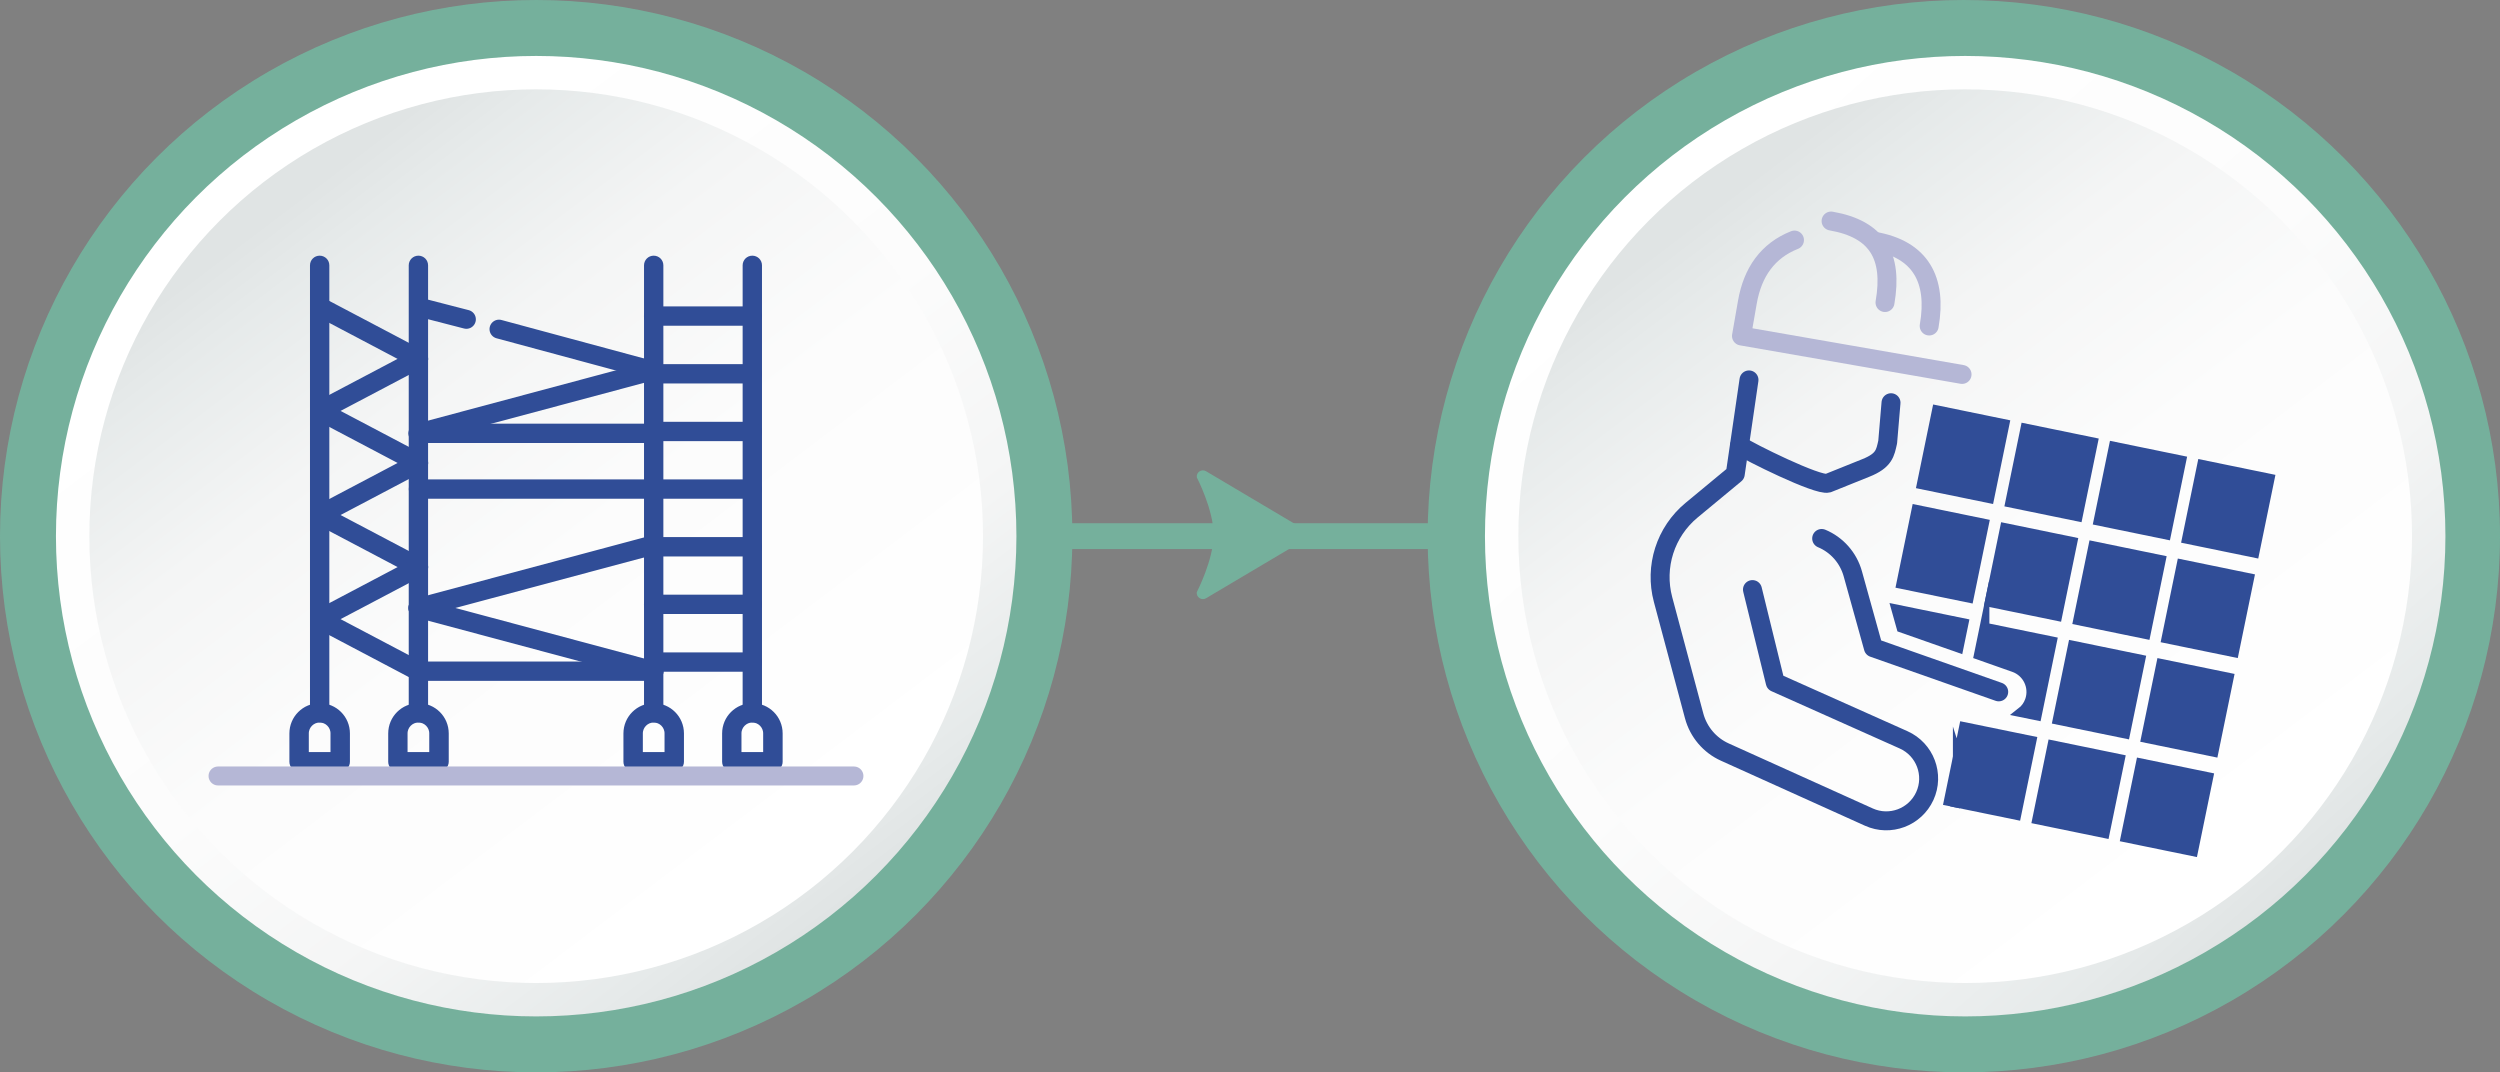 <?xml version="1.0" encoding="UTF-8"?>
<svg id="Layer_2" data-name="Layer 2" xmlns="http://www.w3.org/2000/svg" xmlns:xlink="http://www.w3.org/1999/xlink" viewBox="0 0 382.52 164.08">
  <rect x="0" y="0" width="382.52" height="164.08" fill="#808080" stroke="none"/>
  <defs>
    <style>
      .cls-1, .cls-2, .cls-3 {
        fill: none;
      }

      .cls-4 {
        fill: url(#linear-gradient-4);
      }

      .cls-5 {
        fill: url(#linear-gradient-3);
      }

      .cls-6 {
        fill: url(#linear-gradient-2);
      }

      .cls-7 {
        fill: url(#linear-gradient);
      }

      .cls-8 {
        fill: #75b09c;
      }

      .cls-9 {
        stroke-width: 1.2px;
      }

      .cls-9, .cls-10 {
        fill: #304d97;
        stroke-miterlimit: 10;
      }

      .cls-9, .cls-10, .cls-3 {
        stroke: #304d97;
      }

      .cls-10 {
        stroke-width: 1.5px;
      }

      .cls-2 {
        stroke: #b5b7d6;
      }

      .cls-2, .cls-3 {
        stroke-linecap: round;
        stroke-linejoin: round;
        stroke-width: 2.9px;
      }
    </style>
    <linearGradient id="linear-gradient" x1="38.24" y1="24.17" x2="126.34" y2="140.57" gradientUnits="userSpaceOnUse">
      <stop offset=".09" stop-color="#fff"/>
      <stop offset=".51" stop-color="#fcfcfc"/>
      <stop offset=".75" stop-color="#f4f5f5"/>
      <stop offset=".93" stop-color="#e6eaea"/>
      <stop offset="1" stop-color="#e0e4e4"/>
    </linearGradient>
    <linearGradient id="linear-gradient-2" x1="127.66" y1="142.26" x2="43.68" y2="31.4" xlink:href="#linear-gradient"/>
    <linearGradient id="linear-gradient-3" x1="251.59" y1="26.44" x2="349.4" y2="137.18" gradientUnits="userSpaceOnUse">
      <stop offset="0" stop-color="#fff"/>
      <stop offset=".47" stop-color="#fcfcfc"/>
      <stop offset=".72" stop-color="#f4f5f5"/>
      <stop offset=".93" stop-color="#e6eaea"/>
      <stop offset="1" stop-color="#e0e4e4"/>
    </linearGradient>
    <linearGradient id="linear-gradient-4" x1="346.31" y1="142.26" x2="262.34" y2="31.4" xlink:href="#linear-gradient"/>
  </defs>
  <g id="Layer_1-2" data-name="Layer 1">
    <polyline class="cls-8" points="361.36 84.01 13.67 84.01 13.67 80.06 361.36 80.06"/>
    <circle class="cls-8" cx="82.04" cy="82.04" r="82.04"/>
    <circle class="cls-8" cx="300.48" cy="82.04" r="82.04"/>
    <circle class="cls-7" cx="82.04" cy="82.04" r="73.48"/>
    <circle class="cls-6" cx="82.04" cy="82.04" r="68.37"/>
    <circle class="cls-5" cx="300.69" cy="82.04" r="73.48"/>
    <circle class="cls-4" cx="300.69" cy="82.04" r="68.37"/>
    <path class="cls-8" d="M183.12,90.6s2.57-4.95,2.57-8.78-2.57-8.78-2.57-8.78c-.11-.78.73-1.34,1.41-.94l15.02,8.91c.61.36.61,1.25,0,1.62l-15.02,8.91c-.68.4-1.52-.16-1.41-.94Z"/>
    <path class="cls-9" d="M52.05,117.44h-6.29c-.49,0-.88-.39-.88-.88v-4.34c0-2.23,1.8-4.03,4.03-4.03s4.03,1.8,4.03,4.03v4.34c0,.48-.39.88-.88.88ZM46.65,115.67h4.52v-3.46c0-1.25-1.02-2.26-2.26-2.26s-2.26,1.02-2.26,2.26v3.46Z"/>
    <g>
      <path class="cls-9" d="M48.91,109.93c-.49,0-.88-.39-.88-.88V40.6c0-.49.39-.88.88-.88s.88.39.88.88v68.45c0,.49-.39.88-.88.88Z"/>
      <path class="cls-9" d="M64.02,109.93c-.49,0-.88-.39-.88-.88V40.6c0-.49.39-.88.88-.88s.88.39.88.88v68.45c0,.49-.41.88-.88.88Z"/>
    </g>
    <path class="cls-9" d="M67.17,117.44h-6.29c-.49,0-.88-.39-.88-.88v-4.34c0-2.23,1.8-4.03,4.03-4.03s4.03,1.8,4.03,4.03v4.34c0,.48-.41.88-.88.88ZM61.76,115.67h4.52v-3.46c0-1.25-1.02-2.26-2.26-2.26s-2.26,1.02-2.26,2.26v3.46Z"/>
    <path class="cls-9" d="M100.02,109.93c-.49,0-.88-.39-.88-.88V40.6c0-.49.39-.88.88-.88s.88.39.88.88v68.45c0,.49-.41.88-.88.88Z"/>
    <path class="cls-9" d="M103.16,117.44h-6.29c-.49,0-.88-.39-.88-.88v-4.34c0-2.23,1.8-4.03,4.03-4.03s4.03,1.8,4.03,4.03v4.34c0,.48-.41.88-.88.88ZM97.76,115.67h4.52v-3.46c0-1.25-1.02-2.26-2.26-2.26s-2.26,1.02-2.26,2.26v3.46h0Z"/>
    <path class="cls-9" d="M115.11,109.93c-.49,0-.88-.39-.88-.88V40.6c0-.49.39-.88.88-.88s.88.39.88.88v68.45c0,.49-.39.88-.88.88Z"/>
    <path class="cls-9" d="M118.26,117.44h-6.29c-.49,0-.88-.39-.88-.88v-4.34c0-2.23,1.8-4.03,4.03-4.03s4.03,1.8,4.03,4.03v4.34c0,.48-.39.88-.88.88ZM112.85,115.67h4.52v-3.46c0-1.25-1.02-2.26-2.26-2.26s-2.26,1.02-2.26,2.26v3.46h0Z"/>
    <path class="cls-9" d="M100.02,75.71h-35.99c-.49,0-.88-.39-.88-.88s.39-.88.88-.88h35.99c.49,0,.88.39.88.88s-.41.88-.88.88Z"/>
    <path class="cls-9" d="M63.97,67.18c-.39,0-.74-.26-.85-.65-.12-.48.16-.95.62-1.08l36.08-9.66c.48-.12.95.16,1.08.62.12.48-.16.95-.62,1.08l-36.08,9.66c-.07.04-.14.04-.23.04Z"/>
    <path class="cls-9" d="M63.97,93.9c-.39,0-.74-.26-.85-.65-.12-.48.16-.95.62-1.08l36.08-9.66c.48-.12.95.16,1.08.62s-.16.95-.62,1.08l-36.08,9.66c-.07.04-.14.04-.23.04Z"/>
    <path class="cls-9" d="M100.05,103.58c-.07,0-.16-.02-.23-.04l-36.08-9.66c-.48-.12-.74-.62-.62-1.08s.6-.74,1.08-.62l36.08,9.66c.48.12.74.62.62,1.08-.11.39-.46.65-.85.65Z"/>
    <path class="cls-9" d="M100.02,67.18h-35.99c-.49,0-.88-.39-.88-.88s.39-.88.88-.88h35.99c.49,0,.88.39.88.88s-.41.88-.88.88Z"/>
    <path class="cls-9" d="M100.02,103.58h-35.99c-.49,0-.88-.39-.88-.88s.39-.88.88-.88h35.99c.49,0,.88.39.88.88s-.41.88-.88.88Z"/>
    <g>
      <path class="cls-9" d="M64.02,55.81c-.14,0-.28-.04-.41-.11l-15.1-7.96c-.42-.23-.6-.76-.37-1.2.23-.42.76-.6,1.2-.37l15.1,7.96c.42.23.6.76.37,1.2-.18.3-.49.48-.79.48Z"/>
      <path class="cls-9" d="M48.91,63.77c-.32,0-.62-.18-.78-.48-.23-.42-.05-.97.37-1.2l15.1-7.96c.42-.23.97-.07,1.2.37.23.42.07.97-.37,1.2l-15.1,7.96c-.14.07-.28.11-.42.11Z"/>
      <path class="cls-9" d="M64.02,71.73c-.14,0-.28-.04-.41-.11l-15.1-7.96c-.42-.23-.6-.76-.37-1.2.23-.42.76-.6,1.2-.37l15.1,7.96c.42.23.6.76.37,1.2-.18.3-.49.48-.79.48Z"/>
      <path class="cls-9" d="M48.91,79.7c-.32,0-.62-.18-.78-.48-.23-.42-.05-.97.37-1.2l15.1-7.96c.42-.23.97-.07,1.2.37.23.42.07.97-.37,1.2l-15.1,7.96c-.14.07-.28.11-.42.11Z"/>
      <path class="cls-9" d="M64.02,87.66c-.14,0-.28-.04-.41-.11l-15.1-7.96c-.42-.23-.6-.76-.37-1.2.23-.42.76-.6,1.2-.37l15.1,7.96c.42.23.6.76.37,1.2-.18.3-.49.48-.79.48Z"/>
      <path class="cls-9" d="M48.91,95.63c-.32,0-.62-.18-.78-.48-.23-.42-.05-.97.37-1.2l15.1-7.96c.42-.23.97-.07,1.2.37.23.42.07.97-.37,1.2l-15.1,7.96c-.14.07-.28.11-.42.11Z"/>
      <path class="cls-9" d="M64.02,103.59c-.14,0-.28-.04-.41-.11l-15.1-7.96c-.42-.23-.6-.76-.37-1.2.23-.42.76-.6,1.2-.37l15.1,7.96c.42.23.6.76.37,1.2-.18.3-.49.48-.79.48Z"/>
    </g>
    <g>
      <path class="cls-9" d="M115.11,49.24h-15.1c-.49,0-.88-.39-.88-.88s.39-.88.88-.88h15.1c.49,0,.88.39.88.88s-.39.88-.88.88Z"/>
      <path class="cls-9" d="M115.11,58.07h-15.1c-.49,0-.88-.39-.88-.88s.39-.88.88-.88h15.1c.49,0,.88.39.88.88s-.39.88-.88.88Z"/>
      <path class="cls-9" d="M115.11,66.9h-15.1c-.49,0-.88-.39-.88-.88s.39-.88.88-.88h15.1c.49,0,.88.39.88.88s-.39.88-.88.88Z"/>
      <path class="cls-9" d="M115.11,75.71h-15.1c-.49,0-.88-.39-.88-.88s.39-.88.88-.88h15.1c.49,0,.88.39.88.88s-.39.88-.88.88Z"/>
      <path class="cls-9" d="M115.11,84.54h-15.1c-.49,0-.88-.39-.88-.88s.39-.88.88-.88h15.1c.49,0,.88.39.88.88s-.39.88-.88.88Z"/>
      <path class="cls-9" d="M115.11,93.35h-15.1c-.49,0-.88-.39-.88-.88s.39-.88.88-.88h15.1c.49,0,.88.39.88.88s-.39.88-.88.88Z"/>
      <path class="cls-9" d="M115.11,102.18h-15.1c-.49,0-.88-.39-.88-.88s.39-.88.88-.88h15.1c.49,0,.88.39.88.88s-.39.88-.88.88Z"/>
    </g>
    <line class="cls-2" x1="33.36" y1="118.73" x2="130.66" y2="118.73"/>
    <line class="cls-3" x1="76.35" y1="50.36" x2="99.43" y2="56.59"/>
    <line class="cls-3" x1="64.12" y1="46.99" x2="71.36" y2="48.86"/>
    <rect class="cls-10" x="295.1" y="63.72" width="10.55" height="11.57" transform="translate(20.13 -59.03) rotate(11.61)"/>
    <rect class="cls-10" x="308.63" y="66.5" width="10.55" height="11.57" transform="translate(20.97 -61.69) rotate(11.61)"/>
    <rect class="cls-10" x="322.15" y="69.28" width="10.55" height="11.57" transform="translate(21.81 -64.36) rotate(11.61)"/>
    <rect class="cls-10" x="335.67" y="72.06" width="10.55" height="11.57" transform="translate(22.64 -67.02) rotate(11.61)"/>
    <rect class="cls-10" x="291.97" y="78.95" width="10.55" height="11.57" transform="translate(23.13 -58.09) rotate(11.61)"/>
    <rect class="cls-10" x="305.5" y="81.73" width="10.55" height="11.57" transform="translate(23.97 -60.75) rotate(11.61)"/>
    <rect class="cls-10" x="319.02" y="84.51" width="10.55" height="11.57" transform="translate(24.81 -63.42) rotate(11.61)"/>
    <rect class="cls-10" x="332.54" y="87.29" width="10.55" height="11.57" transform="translate(25.64 -66.08) rotate(11.61)"/>
    <rect class="cls-10" x="315.89" y="99.74" width="10.55" height="11.57" transform="translate(27.81 -62.48) rotate(11.61)"/>
    <rect class="cls-10" x="329.42" y="102.52" width="10.55" height="11.57" transform="translate(28.64 -65.14) rotate(11.61)"/>
    <rect class="cls-10" x="312.76" y="114.97" width="10.55" height="11.57" transform="translate(30.81 -61.53) rotate(11.61)"/>
    <rect class="cls-10" x="326.29" y="117.74" width="10.55" height="11.57" transform="translate(31.64 -64.2) rotate(11.61)"/>
    <path class="cls-3" d="M266.18,68.15c1.31.93,11.96,6.22,13.51,5.78l5.77-2.32c2.88-1.14,2.99-2.32,3.37-3.97l.51-6.02"/>
    <path class="cls-3" d="M267.61,58.13l-2.1,14.4-6.69,5.54c-4,3.31-5.7,8.64-4.36,13.66l4.76,17.81c.66,2.46,2.39,4.5,4.71,5.54l22.02,9.94c3.25,1.47,7.07.03,8.56-3.21h0c1.5-3.27.04-7.14-3.25-8.61l-19.63-8.77-3.49-14.22"/>
    <path class="cls-2" d="M274.57,36.73c-4.07,1.62-6.4,4.88-7.21,9.52l-.9,5.16,33.75,5.88"/>
    <path class="cls-2" d="M295.18,49.88c1.23-7.09-1.32-11.74-8.41-12.97"/>
    <path class="cls-2" d="M288.42,46.29c1.23-7.09-1.16-11.24-8.25-12.47"/>
    <path class="cls-3" d="M278.73,82.39c2.33.97,4.08,2.96,4.76,5.39l3.15,11.33,19.18,6.75"/>
    <path class="cls-10" d="M303.64,96.02l-.86,4.18,5.36,1.89c2.08.73,3.18,3.02,2.45,5.1-.26.74-.72,1.35-1.3,1.8l2.35.48,2.33-11.33-10.33-2.12Z"/>
    <polygon class="cls-10" points="299.68 99.1 300.45 95.36 290.16 93.25 290.94 96.03 299.68 99.1"/>
    <path class="cls-1" d="M283.97,67.9c.41-.16.65-.29.78-.37.04-.14.08-.34.12-.5h0s.49-5.75.49-5.75c.08-.92.47-1.72,1.04-2.35l-15.25-2.66c.38.72.55,1.56.42,2.43l-1.06,7.28c2.63,1.34,6.82,3.28,8.66,3.84l4.8-1.93Z"/>
    <path class="cls-1" d="M291.24,49.19s0-.06.01-.1c-.74.74-1.74,1.2-2.83,1.2-.23,0-.46-.02-.69-.06-2.18-.38-3.63-2.45-3.25-4.63.45-2.56.3-4.45-.43-5.59-.7-1.09-2.24-1.85-4.57-2.26-.35-.06-.68-.18-.99-.32-.24,1.31-1.12,2.48-2.45,3.01-1.67.66-3.98,2.05-4.75,6.49l-.21,1.22,20.57,3.58c-.4-.75-.57-1.63-.41-2.54Z"/>
    <path class="cls-10" d="M299.56,115.86c.75,2.29.7,4.72-.16,6.96l9.11,1.87,2.33-11.33-10.33-2.12-.95,4.62Z"/>
    <path class="cls-10" d="M299.56,115.86l-1.38,6.71,1.22.25c.85-2.24.91-4.67.16-6.96Z"/>
  </g>
</svg>